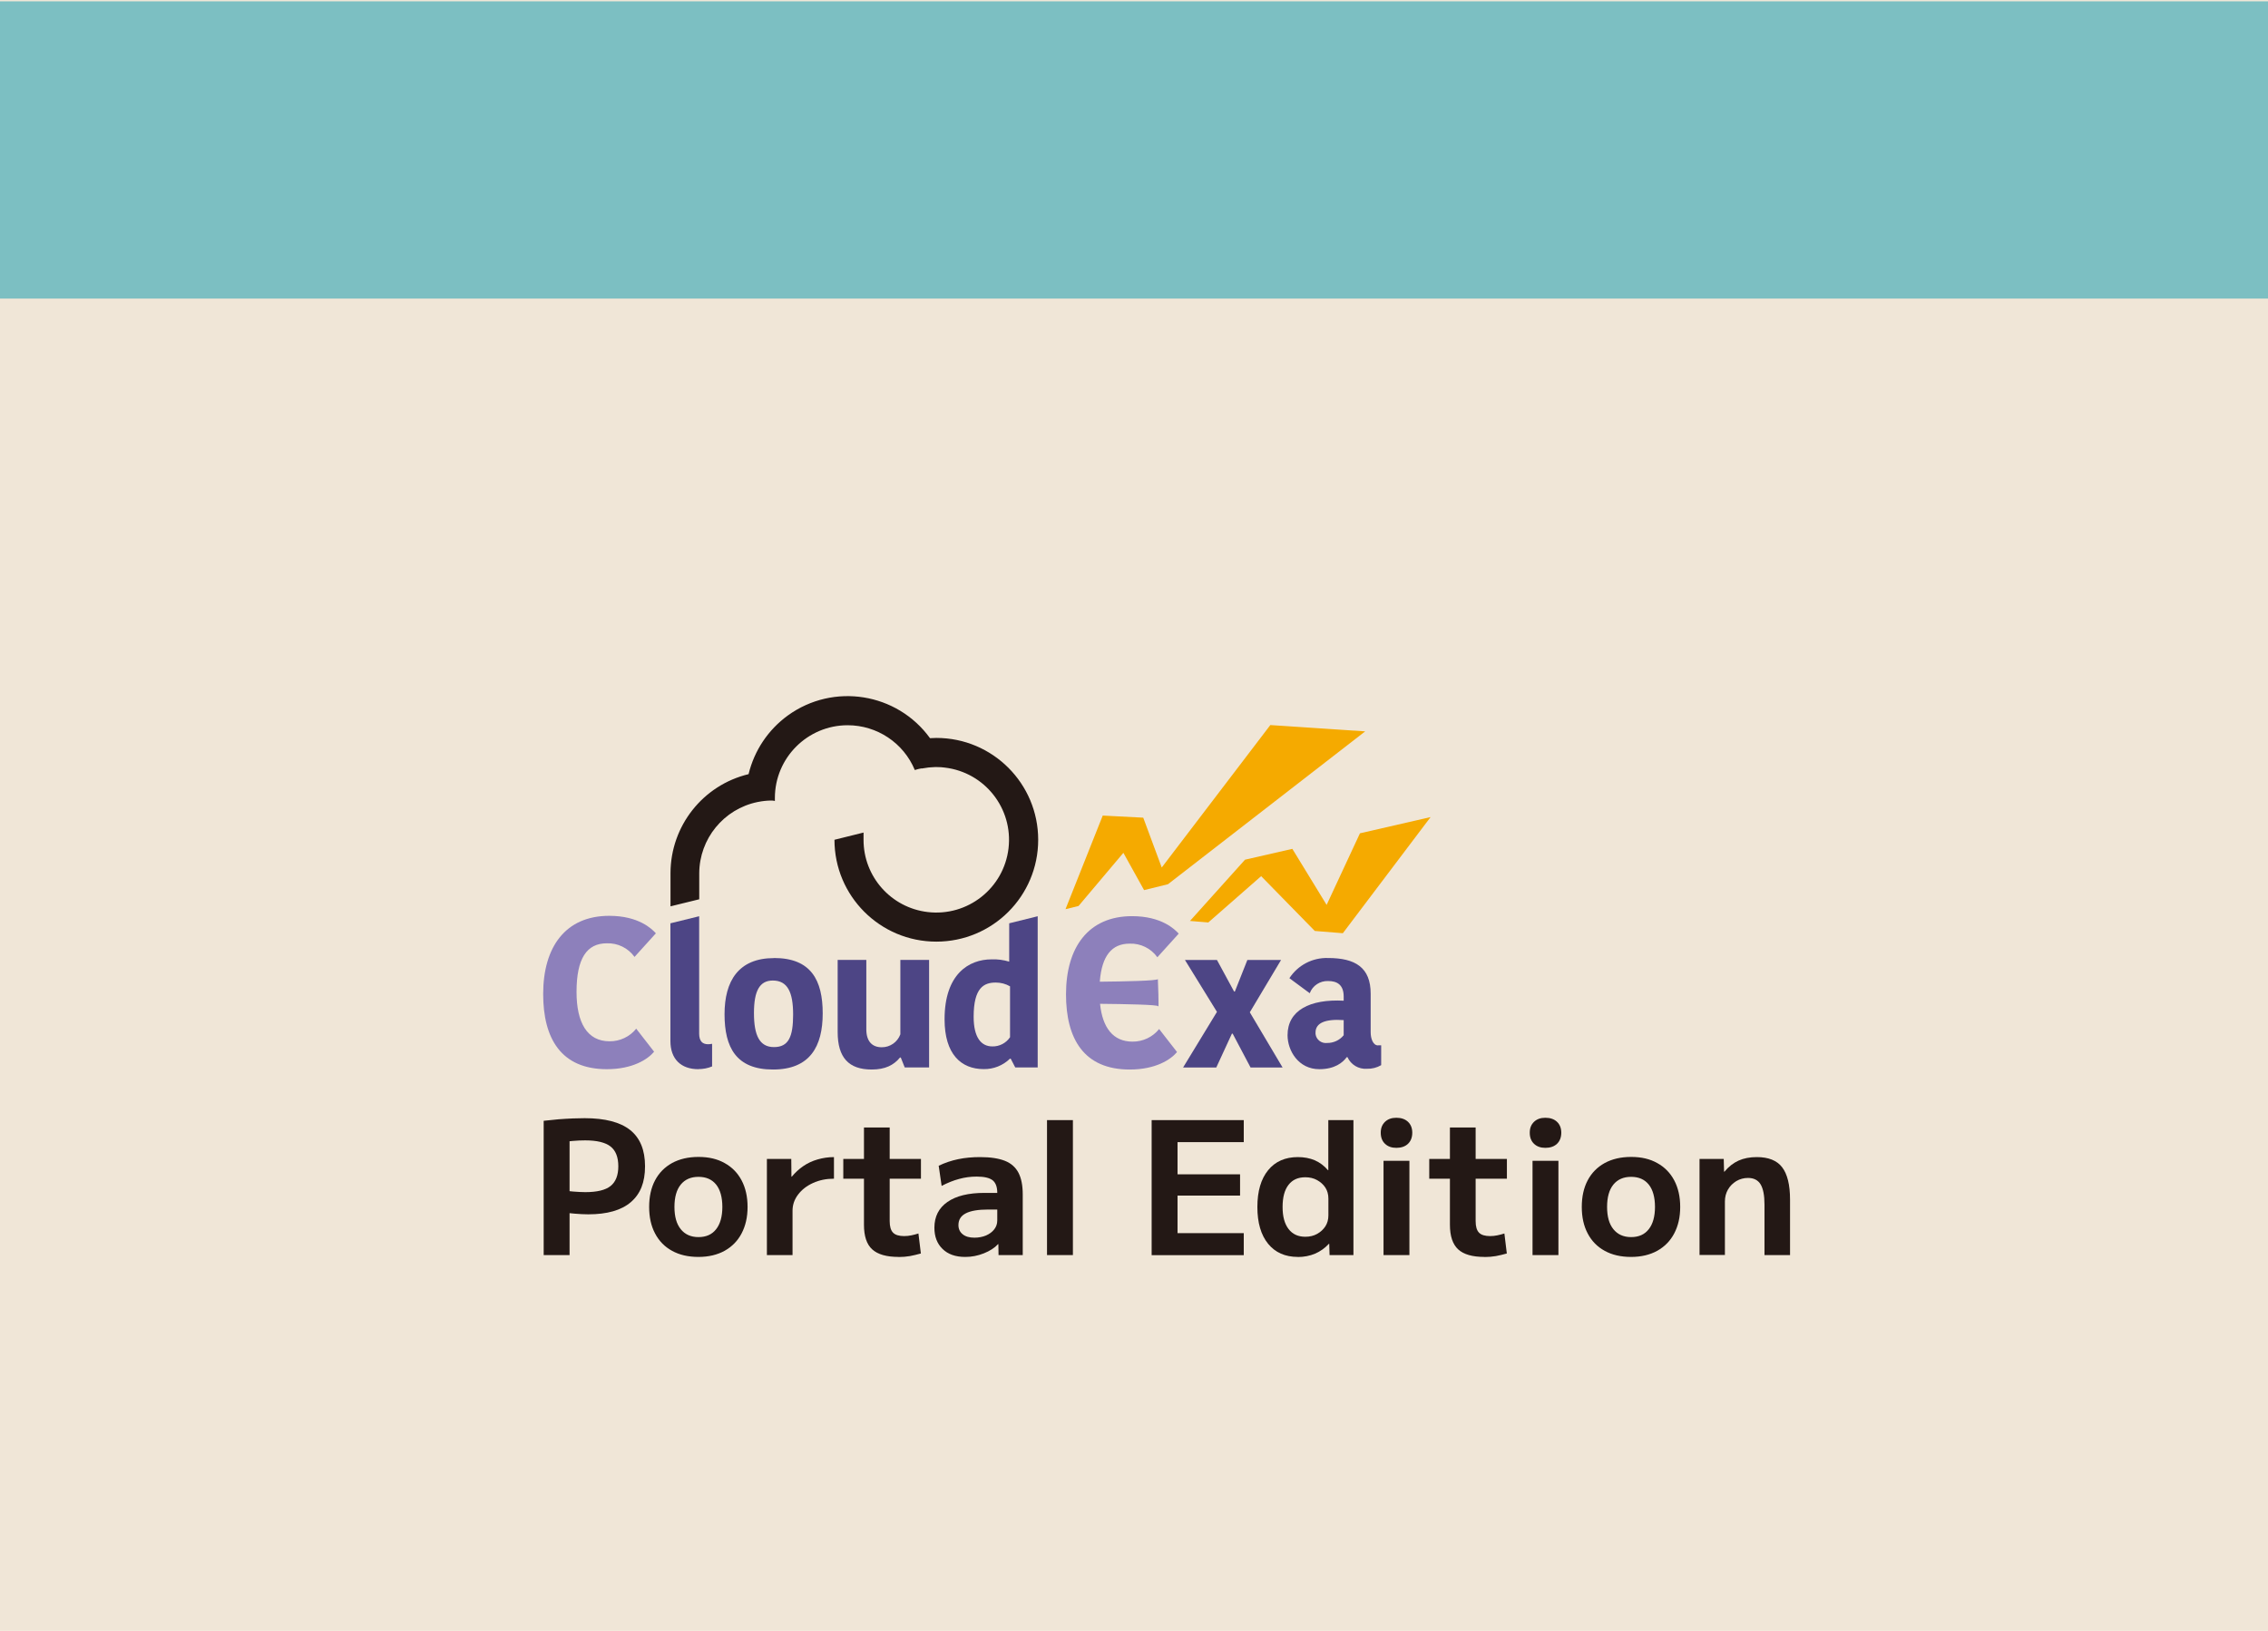 <?xml version="1.0" encoding="UTF-8"?>
<svg id="_レイヤー_2" data-name="レイヤー_2" xmlns="http://www.w3.org/2000/svg" viewBox="0 0 269.86 194.07">
  <defs>
    <style>
      .cls-1 {
        fill: #231815;
      }

      .cls-2 {
        fill: #f5aa00;
      }

      .cls-3, .cls-4 {
        isolation: isolate;
      }

      .cls-5 {
        fill: #f0e6d7;
      }

      .cls-6 {
        fill: #8d80bb;
      }

      .cls-4 {
        fill: #7cbfc2;
      }

      .cls-7 {
        fill: #4d4585;
      }
    </style>
  </defs>
  <g id="_レイヤー_1-2" data-name="レイヤー_1">
    <rect class="cls-5" width="269.86" height="194.07"/>
    <rect class="cls-4" y=".16" width="269.86" height="35.37"/>
    <g id="_グループ_268" data-name="グループ_268">
      <path id="_パス_3001" data-name="パス_3001" class="cls-6" d="M72.2,127.23c3.07,0,4.87-1.17,5.63-2.08l-2.13-2.74c-.77.96-1.94,1.51-3.17,1.5-2.66,0-3.93-2.2-3.93-5.88,0-3.98,1.22-5.78,3.6-5.78,1.3-.05,2.54.56,3.3,1.62l2.54-2.81c-.48-.53-2.05-2.08-5.55-2.08-5.2,0-7.86,3.7-7.86,9.3,0,5.3,2.13,8.95,7.58,8.95"/>
      <path id="_パス_3002" data-name="パス_3002" class="cls-7" d="M83.1,127.22c.56,0,1.11-.1,1.63-.32v-2.69c-.16.03-.32.05-.48.05-.63,0-1.06-.32-1.06-1.27v-13.96l-3.42.84v14.01c0,2.13,1.24,3.35,3.33,3.35"/>
      <path id="_パス_3003" data-name="パス_3003" class="cls-7" d="M92.09,114.01c-4.23,0-5.88,2.74-5.88,6.68s1.38,6.58,5.77,6.58,5.91-2.74,5.91-6.68-1.38-6.59-5.79-6.59M92.09,124.6c-1.72,0-2.38-1.4-2.38-4.05s.68-3.87,2.24-3.87c1.77,0,2.42,1.4,2.42,4.05s-.54,3.87-2.28,3.87"/>
      <path id="_パス_3004" data-name="パス_3004" class="cls-7" d="M99.67,114.23v8.58c0,3.03,1.31,4.46,4.05,4.46,1.61,0,2.62-.52,3.37-1.43h.09l.47,1.18h2.9v-12.79h-3.42v8.85c-.34.93-1.23,1.55-2.22,1.54-1.15,0-1.83-.72-1.83-2.13v-8.26h-3.42Z"/>
      <path id="_パス_3005" data-name="パス_3005" class="cls-7" d="M120.08,109.86v4.57c-.68-.2-1.39-.3-2.1-.27-2.69,0-5.59,1.74-5.59,7.13,0,4.16,1.97,5.93,4.66,5.93,1.16.02,2.29-.43,3.12-1.24h.09l.54,1.04h2.67v-17.99l-3.39.84ZM120.17,123.44c-.47.69-1.26,1.1-2.1,1.08-1.31,0-2.22-1.04-2.22-3.53,0-3.46,1.22-4.07,2.63-4.07.6,0,1.18.15,1.7.45v6.07Z"/>
      <path id="_パス_3006" data-name="パス_3006" class="cls-1" d="M83.2,103.91h0c.02-4.1,2.91-7.64,6.93-8.47l.11-.02c.5-.1,1-.15,1.5-.16.16,0,.31.01.46.05,0-.11,0-.23,0-.35,0-4.78,3.88-8.66,8.66-8.66,3.49,0,6.65,2.1,7.99,5.33.26-.09.53-.15.81-.2v.02c.28-.05.54-.09.81-.12.09,0,.17-.01.25-.02.16-.01.33-.02.49-.03.12,0,.23,0,.34,0,.29,0,.58.02.87.06,4.75.56,8.14,4.86,7.58,9.61s-4.86,8.14-9.61,7.58c-4.36-.51-7.65-4.21-7.64-8.6v-.86l-3.46.86c0,6.69,5.42,12.12,12.12,12.12s12.12-5.42,12.12-12.12c0-6.69-5.42-12.12-12.12-12.12h0c-.25,0-.5.02-.75.03-3.93-5.42-11.5-6.62-16.92-2.7-2.34,1.7-3.99,4.17-4.67,6.98-5.45,1.31-9.28,6.18-9.29,11.78v3.95l3.42-.84v-3.11Z"/>
      <path id="_パス_3007" data-name="パス_3007" class="cls-2" d="M161.81,99.17l-3.96,8.51-4.08-6.67-5.63,1.29-6.55,7.29,2.18.18,6.29-5.51,6.38,6.52,3.34.27,10.44-13.82-8.4,1.93Z"/>
      <path id="_パス_3008" data-name="パス_3008" class="cls-2" d="M133.67,101.49l2.46,4.43,2.84-.7,23.47-18.19-11.29-.75-12.92,16.95-2.2-5.93-4.82-.25-4.43,11.14,1.55-.38,5.34-6.33Z"/>
      <path id="_パス_3009" data-name="パス_3009" class="cls-7" d="M144.72,127.03l1.86-4.03h.09l2.13,4.03h3.81l-3.9-6.57,3.72-6.23h-4.01l-1.49,3.76h-.09l-2.04-3.76h-3.81l3.81,6.18-4.03,6.62h3.96Z"/>
      <path id="_パス_3010" data-name="パス_3010" class="cls-7" d="M163.97,124.4c-.61,0-.88-.84-.88-1.56v-4.6c0-3.1-1.81-4.24-5.07-4.24-1.85-.06-3.59.85-4.6,2.4l2.42,1.79c.34-.91,1.23-1.49,2.2-1.45,1.04,0,1.84.43,1.84,1.86v.48c-4.03-.21-6.68,1.16-6.68,4.1,0,1.84,1.29,4.05,3.78,4.05,1.84,0,2.79-.79,3.26-1.43h.09c.41.9,1.33,1.45,2.31,1.38.6.02,1.19-.13,1.7-.43v-2.36h-.36ZM159.87,123.2c-.48.59-1.21.92-1.97.91-.67.08-1.29-.39-1.37-1.07,0-.06-.01-.12,0-.18,0-1.11,1.11-1.63,3.35-1.47v1.81Z"/>
      <path id="_パス_3011" data-name="パス_3011" class="cls-6" d="M134.41,112.29c1.3-.05,2.54.56,3.3,1.62l2.54-2.81c-.48-.53-2.05-2.08-5.55-2.08-5.2,0-7.86,3.7-7.86,9.3,0,5.3,2.13,8.95,7.58,8.95,3.07,0,4.87-1.17,5.63-2.08l-2.13-2.74c-.77.96-1.94,1.51-3.17,1.5-2.31,0-3.57-1.66-3.86-4.5,3.01.03,6.88.1,6.92.29.11.48-.04-3.23-.04-3.23-.11.2-3.94.28-6.91.31.24-3.11,1.44-4.53,3.55-4.53"/>
    </g>
    <g class="cls-3">
      <path class="cls-1" d="M64.7,133.37c.59-.07,1.18-.13,1.77-.18.59-.04,1.16-.08,1.69-.1.54-.02,1-.03,1.4-.03,2.43,0,4.24.47,5.42,1.41,1.18.94,1.77,2.38,1.77,4.31s-.56,3.3-1.69,4.27c-1.13.97-2.82,1.45-5.06,1.45-.5,0-1.04-.03-1.64-.08-.59-.05-1.3-.13-2.12-.23l.04-2.64c.75.12,1.39.2,1.92.24s1.02.07,1.44.07c1.39,0,2.4-.24,3.01-.73s.92-1.27.92-2.35-.31-1.87-.92-2.35-1.62-.73-3.01-.73c-.46,0-.97.02-1.54.07-.57.04-1.16.12-1.76.24l1.43-1.58v14.92h-3.08v-15.97Z"/>
      <path class="cls-1" d="M83.11,149.57c-1.22,0-2.27-.24-3.15-.73-.88-.48-1.55-1.17-2.02-2.07-.47-.89-.7-1.94-.7-3.15s.23-2.27.7-3.16c.47-.89,1.14-1.57,2.02-2.06.88-.48,1.93-.73,3.15-.73s2.24.24,3.11.73c.87.48,1.55,1.17,2.02,2.06s.71,1.94.71,3.16-.24,2.25-.71,3.15-1.15,1.58-2.02,2.07c-.87.48-1.91.73-3.11.73ZM83.11,147.21c.91,0,1.61-.31,2.1-.94.49-.62.74-1.51.74-2.65s-.25-2.05-.74-2.66-1.19-.92-2.1-.92-1.61.31-2.11.92c-.5.62-.75,1.5-.75,2.66s.25,2.03.75,2.65c.5.62,1.2.94,2.11.94Z"/>
      <path class="cls-1" d="M91.25,149.35v-11.44h2.9l.02,2.11h.04c.4-.48.85-.9,1.36-1.25s1.08-.62,1.71-.8,1.27-.28,1.95-.28v2.57c-.91,0-1.74.17-2.49.51-.75.34-1.34.8-1.78,1.38-.44.58-.66,1.22-.66,1.92v5.28h-3.06Z"/>
      <path class="cls-1" d="M106.92,149.57c-1.44,0-2.48-.3-3.14-.9s-.98-1.58-.98-2.93v-5.48h-2.46v-2.35h2.46v-3.74h3.06v3.74h3.72v2.35h-3.72v5.04c0,.65.13,1.1.4,1.38.26.27.7.41,1.32.41.29,0,.58-.03.86-.09s.56-.13.84-.22l.29,2.38c-.46.13-.89.23-1.31.31-.42.07-.86.11-1.33.11Z"/>
      <path class="cls-1" d="M114.83,149.57c-1.14,0-2.04-.32-2.68-.95-.65-.63-.97-1.47-.97-2.53,0-1.32.52-2.34,1.55-3.06,1.03-.72,2.5-1.08,4.41-1.08h1.52c0-.7-.18-1.2-.55-1.5-.37-.29-1-.44-1.89-.44-.72,0-1.42.09-2.1.28-.68.18-1.38.46-2.08.83l-.35-2.4c.73-.35,1.5-.61,2.31-.78.81-.17,1.68-.25,2.62-.25,1.22,0,2.2.15,2.94.44.74.29,1.28.77,1.62,1.42.34.65.51,1.51.51,2.58v7.22h-2.88l-.02-1.3h-.04c-.4.44-.96.8-1.68,1.09-.73.29-1.46.43-2.21.43ZM115.93,147.28c.51,0,.98-.09,1.39-.26.41-.18.74-.42.98-.73.24-.31.36-.66.36-1.06v-1.3h-1.08c-1.19,0-2.08.15-2.66.45-.59.3-.88.77-.88,1.4,0,.46.17.82.5,1.09.33.27.79.41,1.4.41Z"/>
      <path class="cls-1" d="M124.58,149.35v-16.06h3.08v16.06h-3.08Z"/>
      <path class="cls-1" d="M137.03,149.35v-16.06h10.96v2.62h-7.88v3.83h7.44v2.53h-7.44v4.47h7.88v2.62h-10.96Z"/>
      <path class="cls-1" d="M154.43,149.57c-1.51,0-2.69-.52-3.54-1.56s-1.28-2.5-1.28-4.38.43-3.34,1.28-4.38c.85-1.04,2.03-1.56,3.54-1.56.75,0,1.42.13,2.01.38.59.26,1.12.65,1.57,1.18h.04v-5.96h2.99v16.06h-2.84l-.04-1.34h-.04c-.47.51-1.02.9-1.64,1.17-.62.26-1.31.4-2.06.4ZM155.31,147.17c.53,0,1-.11,1.41-.34.41-.23.74-.53.98-.9s.36-.81.36-1.31v-1.98c0-.51-.12-.95-.36-1.32-.24-.37-.57-.66-.98-.89-.41-.23-.88-.34-1.41-.34-.87,0-1.53.3-2,.91-.47.61-.7,1.48-.7,2.63s.24,2,.71,2.62c.48.62,1.14.92,1.99.92Z"/>
      <path class="cls-1" d="M166.14,136.59c-.56,0-1-.16-1.34-.48-.34-.32-.51-.76-.51-1.32s.17-.97.51-1.3c.34-.32.78-.48,1.34-.48.59,0,1.05.16,1.39.48.34.32.51.76.51,1.3s-.17,1-.51,1.32c-.34.32-.8.48-1.39.48ZM164.62,149.35v-11.22h3.08v11.22h-3.08Z"/>
      <path class="cls-1" d="M176.63,149.57c-1.44,0-2.48-.3-3.13-.9-.65-.6-.98-1.58-.98-2.93v-5.48h-2.46v-2.35h2.46v-3.74h3.06v3.74h3.72v2.35h-3.72v5.04c0,.65.13,1.1.4,1.38.26.27.7.41,1.32.41.29,0,.58-.03.86-.09.28-.06.56-.13.84-.22l.29,2.38c-.45.13-.89.23-1.31.31-.42.07-.86.11-1.33.11Z"/>
      <path class="cls-1" d="M183.87,136.59c-.56,0-1-.16-1.34-.48-.34-.32-.51-.76-.51-1.32s.17-.97.51-1.3c.34-.32.78-.48,1.34-.48.59,0,1.05.16,1.39.48.34.32.51.76.51,1.3s-.17,1-.51,1.32c-.34.32-.8.48-1.39.48ZM182.35,149.35v-11.22h3.08v11.22h-3.08Z"/>
      <path class="cls-1" d="M194.08,149.57c-1.22,0-2.27-.24-3.15-.73-.88-.48-1.55-1.17-2.02-2.07-.47-.89-.7-1.94-.7-3.15s.23-2.27.7-3.16c.47-.89,1.14-1.57,2.02-2.06.88-.48,1.93-.73,3.15-.73s2.24.24,3.11.73c.87.48,1.55,1.17,2.02,2.06s.71,1.94.71,3.16-.24,2.25-.71,3.15-1.15,1.58-2.02,2.07c-.87.48-1.91.73-3.11.73ZM194.08,147.21c.91,0,1.61-.31,2.1-.94.49-.62.74-1.51.74-2.65s-.25-2.05-.74-2.66-1.19-.92-2.1-.92-1.61.31-2.11.92c-.5.62-.75,1.5-.75,2.66s.25,2.03.75,2.65c.5.62,1.2.94,2.11.94Z"/>
      <path class="cls-1" d="M202.22,149.35v-11.44h2.88l.04,1.52h.04c.5-.6,1.06-1.04,1.68-1.32.62-.28,1.35-.42,2.17-.42,1.39,0,2.4.4,3.02,1.21.62.81.94,2.09.94,3.85v6.6h-3.04v-6.01c0-1.08-.15-1.88-.46-2.4-.31-.51-.81-.77-1.5-.77-.51,0-.98.13-1.4.38-.42.26-.75.59-.99,1.01s-.36.89-.36,1.42v6.36h-3.04Z"/>
    </g>
  </g>
</svg>
